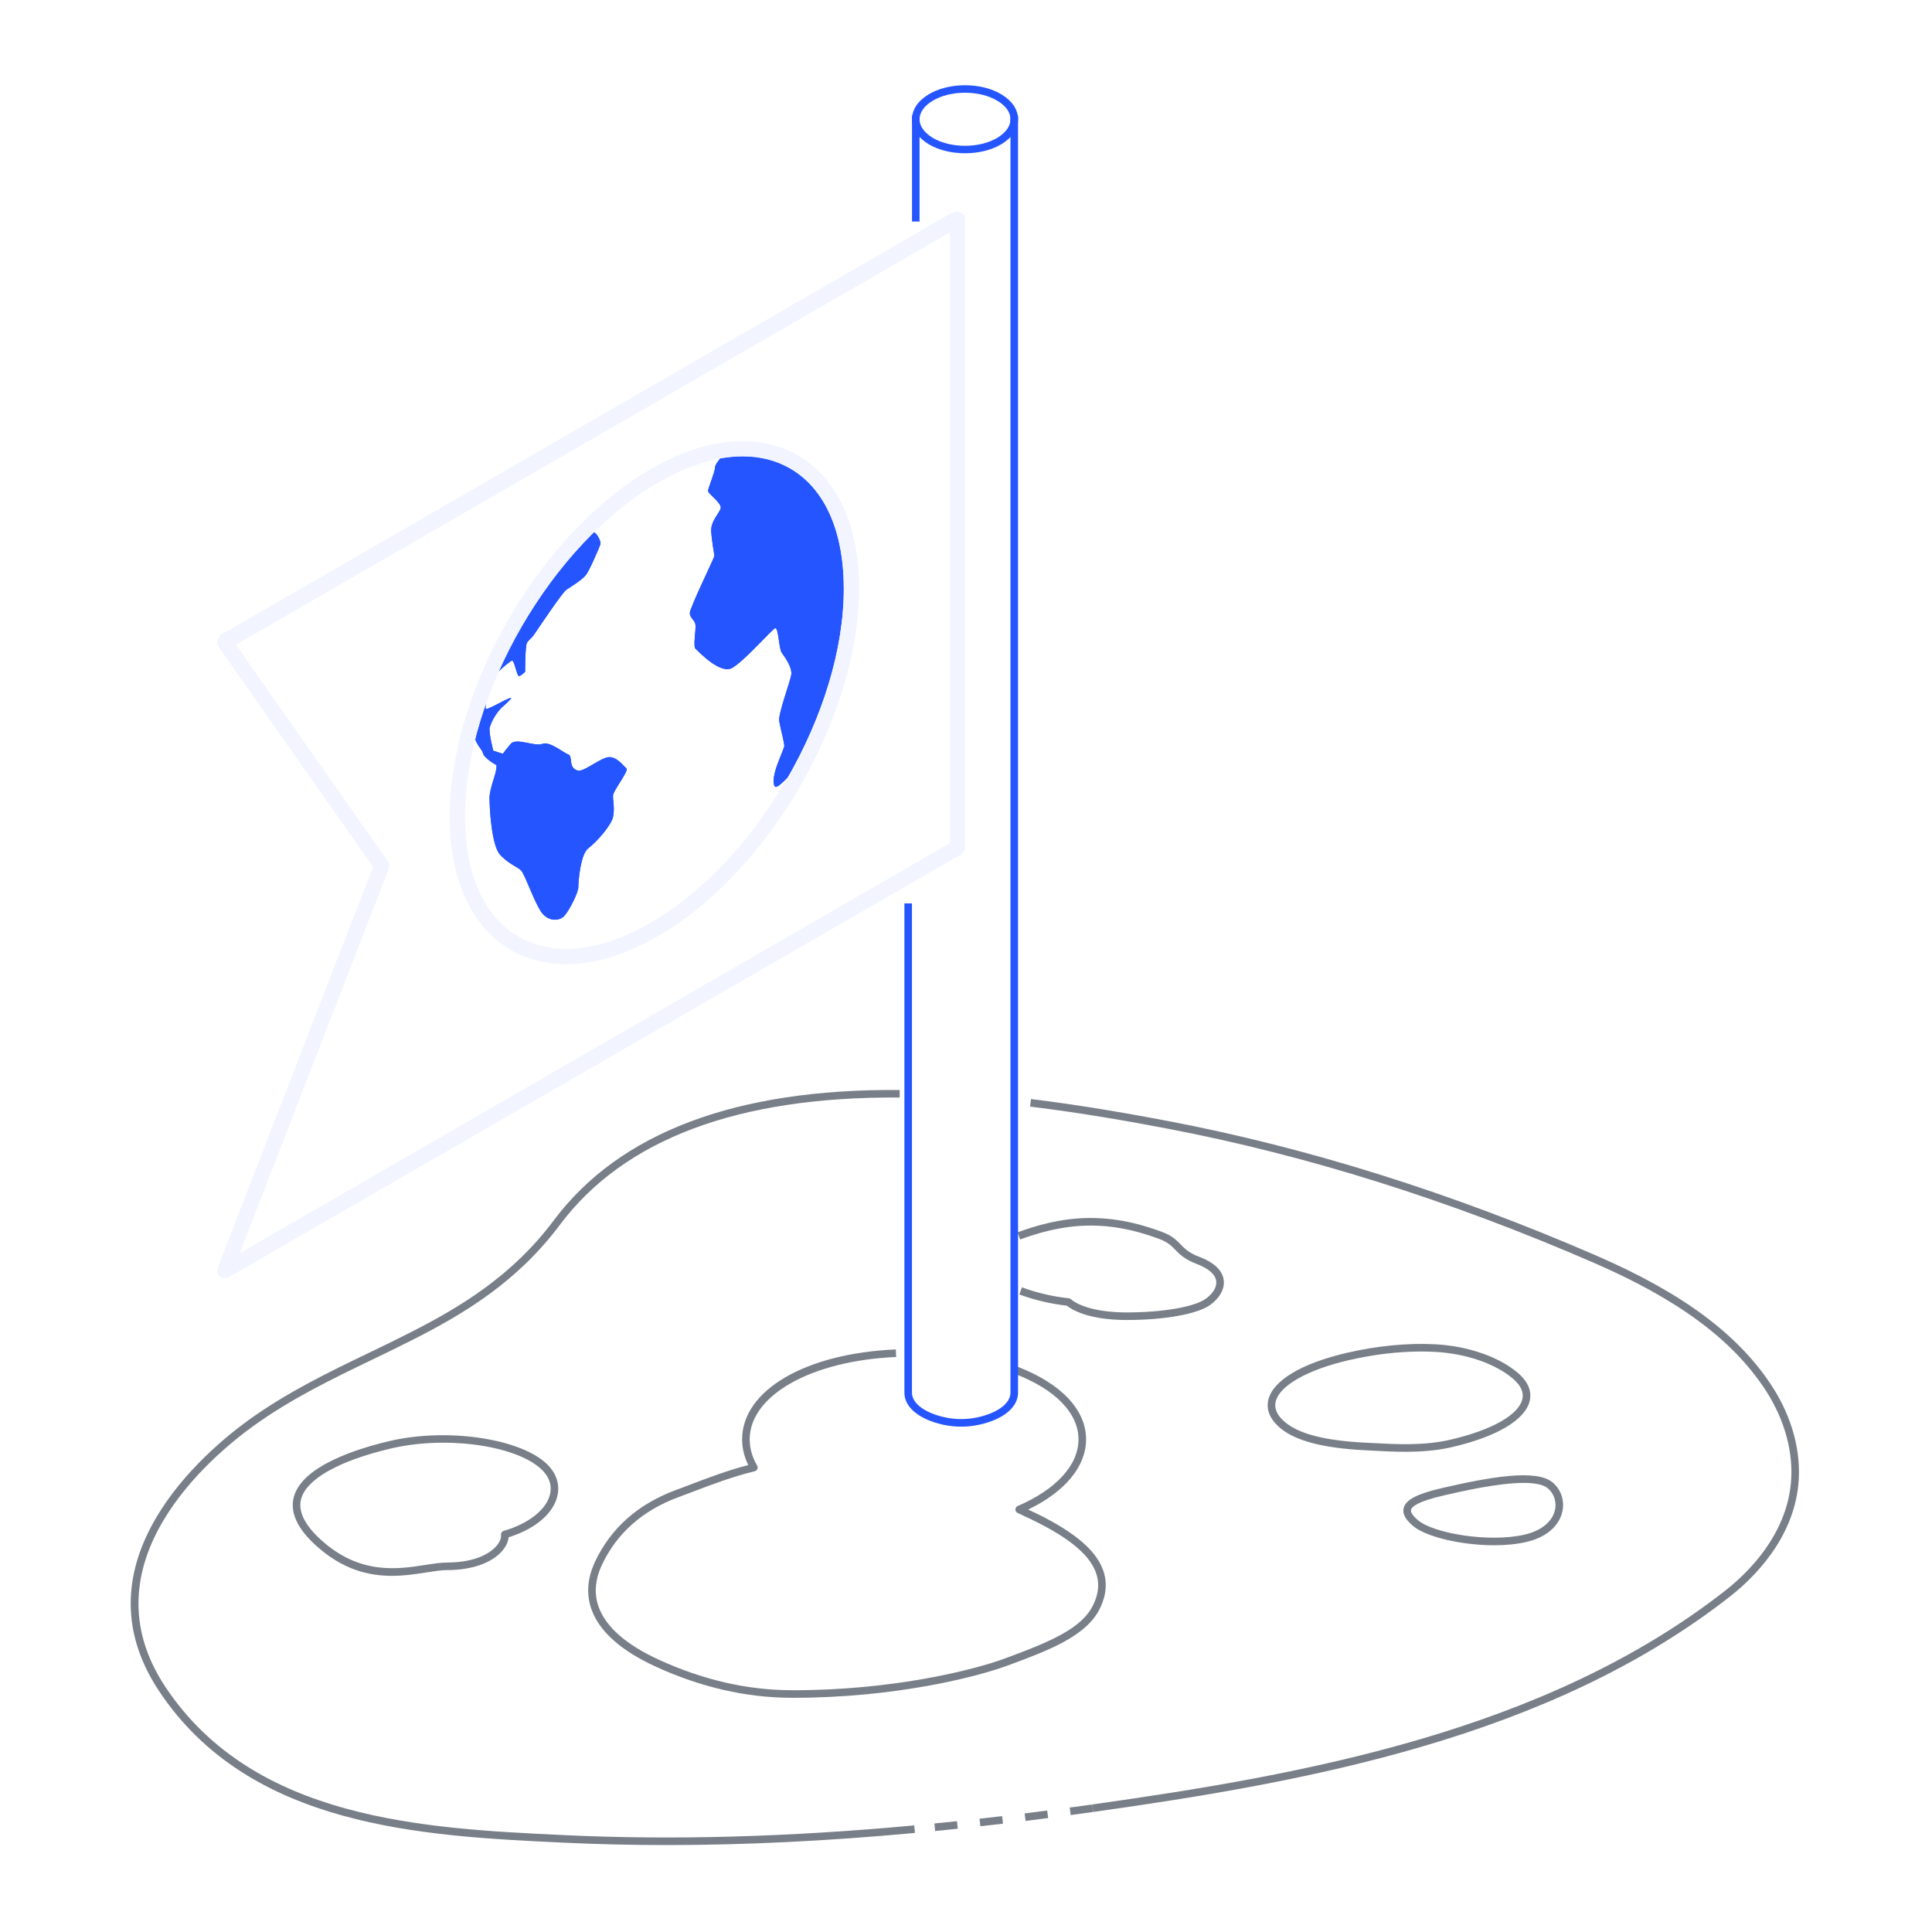 <?xml version="1.0" encoding="UTF-8"?> <svg xmlns="http://www.w3.org/2000/svg" width="80" height="80" viewBox="0 0 80 80" fill="none"> <path d="M27.61 76.4C26.146 76.4 24.713 76.366 23.3 76.299C17.527 76.025 10.343 75.683 6.584 70.02C3.032 64.667 8.521 60.084 10.288 58.806C11.889 57.65 13.61 56.82 15.275 56.018C15.85 55.741 16.445 55.454 17.021 55.16C19.077 54.111 21.216 52.824 22.932 50.531C25.652 46.895 30.473 45.078 37.255 45.134L37.253 45.447C30.564 45.396 25.84 47.168 23.183 50.719C21.429 53.063 19.254 54.373 17.164 55.44C16.585 55.735 15.988 56.023 15.411 56.301C13.759 57.097 12.05 57.92 10.472 59.061C8.762 60.297 3.448 64.726 6.846 69.847C10.516 75.377 17.613 75.715 23.315 75.986C27.854 76.202 32.611 76.07 37.857 75.586L37.886 75.898C34.257 76.233 30.861 76.4 27.61 76.4Z" fill="#797F88"></path> <path d="M44.336 75.158L44.294 74.847C44.604 74.805 44.915 74.762 45.225 74.719L45.269 75.029C44.958 75.073 44.647 75.116 44.336 75.158ZM42.467 75.4L42.429 75.089C42.74 75.051 43.051 75.011 43.361 74.971L43.402 75.282C43.09 75.322 42.779 75.362 42.467 75.4ZM40.596 75.621L40.561 75.309C40.873 75.275 41.184 75.239 41.495 75.202L41.532 75.514C41.22 75.55 40.908 75.586 40.596 75.621ZM38.722 75.818L38.691 75.506C39.003 75.475 39.315 75.444 39.627 75.411L39.66 75.723C39.347 75.756 39.035 75.788 38.722 75.818Z" fill="#797F88"></path> <path d="M45.269 75.029L45.226 74.719C54.014 73.483 64.011 71.678 71.439 65.864C72.362 65.14 73.943 63.604 74.155 61.437C74.279 60.165 73.906 58.788 73.106 57.56C71.752 55.484 69.497 53.811 66.009 52.295C60.038 49.699 54.078 47.825 48.295 46.726C46.813 46.444 44.833 46.087 42.653 45.822L42.691 45.51C44.904 45.779 46.983 46.157 48.354 46.417C54.159 47.522 60.141 49.402 66.134 52.007C69.681 53.549 71.98 55.259 73.368 57.389C74.208 58.677 74.598 60.125 74.467 61.468C74.244 63.751 72.595 65.356 71.632 66.11C64.144 71.973 54.097 73.788 45.269 75.029Z" fill="#797F88"></path> <path d="M32.855 70.302C32.821 70.302 32.787 70.302 32.753 70.302C30.889 70.296 29.004 69.861 27.149 69.01C25.722 68.355 24.83 67.564 24.499 66.659C24.268 66.028 24.316 65.356 24.642 64.662C25.293 63.278 26.415 62.282 27.978 61.702C28.166 61.632 28.359 61.559 28.557 61.484C29.29 61.205 30.115 60.89 30.983 60.665C30.814 60.316 30.728 59.957 30.729 59.595C30.737 57.566 33.355 56.037 37.094 55.877L37.108 56.19C33.601 56.34 31.05 57.773 31.043 59.596C31.042 59.965 31.146 60.333 31.352 60.69C31.377 60.733 31.38 60.785 31.36 60.83C31.341 60.876 31.301 60.91 31.253 60.921C30.332 61.143 29.448 61.48 28.669 61.777C28.47 61.853 28.276 61.926 28.087 61.996C26.604 62.546 25.541 63.488 24.926 64.796C24.637 65.411 24.592 66.002 24.793 66.551C25.095 67.374 25.932 68.106 27.28 68.725C29.094 69.557 30.936 69.982 32.754 69.988C32.788 69.989 32.822 69.989 32.855 69.989C36.964 69.989 40.297 69.161 41.627 68.668C43.53 67.963 44.812 67.426 45.278 66.435C45.499 65.965 45.532 65.533 45.378 65.113C45.086 64.314 44.137 63.569 42.392 62.768C42.306 62.729 42.221 62.688 42.134 62.646C42.078 62.62 42.044 62.563 42.045 62.501C42.046 62.44 42.083 62.385 42.14 62.361C43.736 61.673 44.654 60.669 44.658 59.605C44.662 58.522 43.703 57.532 42.027 56.889L42.139 56.596C43.944 57.288 44.976 58.385 44.972 59.606C44.968 60.727 44.099 61.772 42.575 62.507C44.368 63.336 45.353 64.131 45.673 65.005C45.854 65.501 45.817 66.027 45.562 66.568C45.007 67.75 43.418 68.339 41.736 68.962C40.387 69.462 37.009 70.302 32.855 70.302Z" fill="#797F88"></path> <path d="M46.656 54.658C45.551 54.658 44.656 54.442 44.178 54.066C43.493 53.987 42.831 53.83 42.208 53.601L42.316 53.306C42.93 53.532 43.583 53.685 44.258 53.76C44.289 53.763 44.318 53.776 44.342 53.795C44.748 54.139 45.61 54.344 46.646 54.345C48.134 54.345 49.445 54.12 49.92 53.784C50.227 53.568 50.391 53.292 50.361 53.048C50.325 52.771 50.05 52.527 49.563 52.342C49.053 52.149 48.845 51.935 48.661 51.746C48.497 51.578 48.355 51.433 48.004 51.303C47.302 51.045 46.345 50.749 45.155 50.748C43.954 50.748 42.917 51.076 42.241 51.324L42.133 51.029C42.831 50.774 43.904 50.434 45.151 50.434C46.394 50.435 47.386 50.742 48.112 51.009C48.531 51.163 48.711 51.348 48.885 51.527C49.062 51.709 49.23 51.88 49.674 52.049C50.435 52.338 50.637 52.731 50.672 53.009C50.717 53.37 50.504 53.756 50.101 54.041C49.569 54.416 48.217 54.658 46.656 54.658Z" fill="#797F88"></path> <path d="M18.355 59.739C17.636 59.739 16.908 59.813 16.235 59.968C14.058 60.473 12.685 61.24 12.468 62.073C12.336 62.578 12.612 63.146 13.289 63.76C14.899 65.223 16.469 64.978 17.614 64.8C17.956 64.747 18.251 64.701 18.515 64.701C19.798 64.7 20.356 64.237 20.537 64.038C20.685 63.875 20.761 63.699 20.747 63.554C20.74 63.479 20.787 63.41 20.86 63.389C21.907 63.085 22.642 62.496 22.78 61.853C22.864 61.459 22.713 61.085 22.343 60.772C21.57 60.117 19.986 59.739 18.355 59.739ZM16.226 65.252C15.272 65.252 14.188 65.002 13.078 63.992C12.308 63.293 12.001 62.621 12.165 61.994C12.503 60.694 14.816 59.975 16.164 59.663C18.444 59.135 21.366 59.533 22.546 60.533C23.003 60.919 23.195 61.411 23.086 61.918C22.928 62.662 22.174 63.306 21.06 63.656C21.041 63.853 20.941 64.059 20.769 64.249C20.328 64.735 19.506 65.014 18.515 65.014C18.275 65.014 17.991 65.059 17.663 65.11C17.235 65.176 16.75 65.252 16.226 65.252Z" fill="#797F88"></path> <path d="M58.855 55.963C57.898 55.963 56.87 56.085 55.849 56.322C54.143 56.717 52.983 57.373 52.824 58.035C52.753 58.325 52.882 58.611 53.208 58.886C53.781 59.372 54.855 59.65 56.49 59.736L56.726 59.748C57.826 59.807 58.963 59.869 60.048 59.617C61.761 59.221 62.878 58.593 63.036 57.94C63.106 57.652 62.974 57.364 62.644 57.084C61.905 56.459 60.697 56.045 59.414 55.978C59.231 55.968 59.044 55.963 58.855 55.963ZM58.195 60.115C57.696 60.115 57.199 60.088 56.709 60.061L56.473 60.049C54.767 59.959 53.632 59.657 53.005 59.126C52.478 58.68 52.45 58.246 52.519 57.962C52.712 57.16 53.901 56.451 55.778 56.016C57.029 55.726 58.292 55.605 59.431 55.664C60.78 55.735 62.057 56.177 62.847 56.845C63.38 57.297 63.41 57.73 63.341 58.014C63.152 58.797 61.977 59.493 60.119 59.923C59.483 60.07 58.838 60.115 58.195 60.115Z" fill="#797F88"></path> <path d="M63.094 61.404C62.02 61.404 60.474 61.763 59.761 61.928C58.719 62.169 58.461 62.382 58.428 62.519C58.404 62.62 58.504 62.769 58.719 62.951C59.36 63.493 61.659 63.886 63.132 63.545C63.811 63.388 64.267 63.022 64.384 62.542C64.466 62.2 64.355 61.849 64.092 61.627C63.902 61.466 63.538 61.404 63.094 61.404ZM61.868 63.986C60.504 63.986 59.042 63.635 58.517 63.191C58.312 63.017 58.049 62.752 58.123 62.445C58.206 62.104 58.674 61.858 59.691 61.622C61.681 61.161 63.617 60.814 64.295 61.388C64.648 61.687 64.799 62.158 64.688 62.616C64.543 63.215 64.002 63.665 63.203 63.85C62.798 63.944 62.338 63.986 61.868 63.986Z" fill="#797F88"></path> <path d="M38.077 9.173H37.764V4.781H38.077V9.173Z" fill="#2555FF"></path> <path d="M39.802 59.075C39.553 59.075 39.303 59.048 39.061 58.996C38.067 58.78 37.449 58.273 37.449 57.672V37.409H37.763V57.672C37.763 58.11 38.298 58.509 39.128 58.689C39.569 58.785 40.035 58.785 40.477 58.689C41.306 58.509 41.841 58.11 41.841 57.672V4.781H42.155V57.672C42.155 58.273 41.537 58.78 40.543 58.996C40.301 59.048 40.051 59.075 39.802 59.075Z" fill="#2555FF"></path> <path d="M39.96 3.84C39.467 3.84 38.975 3.952 38.6 4.185C38.263 4.392 38.077 4.658 38.077 4.938C38.077 5.217 38.263 5.483 38.6 5.694C39.35 6.152 40.57 6.152 41.319 5.694C41.656 5.483 41.842 5.217 41.842 4.938C41.842 4.658 41.656 4.392 41.319 4.185C40.944 3.952 40.452 3.84 39.96 3.84ZM39.96 6.346C39.408 6.346 38.856 6.218 38.435 5.96C38.002 5.694 37.764 5.33 37.764 4.938C37.764 4.545 38.002 4.185 38.435 3.918C39.276 3.4 40.643 3.4 41.484 3.918C41.917 4.185 42.156 4.545 42.156 4.938C42.156 5.33 41.917 5.694 41.484 5.96C41.064 6.218 40.512 6.346 39.96 6.346Z" fill="#2555FF"></path> <path d="M9.761 26.694L16.061 35.673C16.12 35.759 16.134 35.869 16.096 35.967L9.922 51.898L39.331 34.918V9.622L9.761 26.694ZM9.307 52.928C9.234 52.928 9.161 52.903 9.103 52.853C9.002 52.766 8.966 52.625 9.014 52.501L15.451 35.896L9.05 26.774C9 26.702 8.982 26.612 9.001 26.526C9.02 26.44 9.074 26.366 9.15 26.322L39.488 8.806C39.585 8.749 39.705 8.749 39.802 8.806C39.899 8.862 39.959 8.966 39.959 9.079V35.099C39.959 35.211 39.899 35.314 39.802 35.371L9.464 52.886C9.415 52.914 9.361 52.928 9.307 52.928Z" fill="#F2F5FF"></path> <path d="M29.894 18.789C29.894 18.977 29.607 19.181 29.607 19.363C29.607 19.545 29.32 20.21 29.32 20.329C29.32 20.445 29.894 20.837 29.842 21.044C29.789 21.255 29.424 21.581 29.45 22.004C29.476 22.425 29.581 22.964 29.581 23.024C29.581 23.084 28.564 25.174 28.564 25.383C28.564 25.591 28.772 25.672 28.798 25.871C28.824 26.07 28.694 26.763 28.798 26.859C28.903 26.954 29.816 27.938 30.311 27.661C30.807 27.384 31.928 26.107 32.084 26.017C32.241 25.926 32.241 26.841 32.371 27.028C32.502 27.215 32.815 27.635 32.763 27.949C32.711 28.264 32.215 29.563 32.267 29.865C32.319 30.168 32.476 30.737 32.476 30.887C32.476 31.037 31.85 32.203 32.084 32.564C32.175 32.704 32.741 32.089 33.401 31.283C34.568 28.98 35.268 26.489 35.268 24.215C35.268 20.269 33.16 18.108 30.169 18.428C30.007 18.597 29.894 18.735 29.894 18.789Z" fill="#2555FF"></path> <path d="M19.618 30.306C19.644 30.801 19.983 31.04 19.996 31.182C20.007 31.307 20.31 31.552 20.56 31.681C20.556 31.7 20.555 31.718 20.557 31.733C20.583 31.968 20.27 32.638 20.27 33.038C20.27 33.437 20.348 35.011 20.713 35.4C21.078 35.788 21.418 35.887 21.574 36.039C21.73 36.192 22.148 37.42 22.435 37.794C22.721 38.167 23.173 38.151 23.381 37.91C23.59 37.67 23.947 36.95 23.947 36.74C23.947 36.53 24.026 35.376 24.365 35.12C24.704 34.865 25.304 34.182 25.382 33.841C25.46 33.499 25.382 33.175 25.382 32.955C25.382 32.734 26.084 31.889 25.927 31.805C25.851 31.764 25.493 31.224 25.082 31.378C24.649 31.541 24.135 31.972 23.921 31.907C23.504 31.78 23.739 31.313 23.53 31.239C23.322 31.166 22.748 30.676 22.461 30.803C22.174 30.929 21.37 30.539 21.157 30.795C21.157 30.795 20.982 30.992 20.821 31.212L20.426 31.084C20.426 31.084 20.217 30.299 20.282 30.104C20.424 29.671 20.703 29.35 20.848 29.231C20.998 29.107 21.199 28.9 21.16 28.901C20.977 28.904 20.104 29.477 20.106 29.33C20.112 28.932 20.148 28.526 20.191 28.431C20.438 27.889 21.069 27.428 21.186 27.36C21.304 27.292 21.395 28.025 21.499 27.995C21.602 27.965 21.746 27.815 21.746 27.815C21.746 27.815 21.742 26.754 21.82 26.619C21.898 26.484 22.004 26.44 22.122 26.267C22.239 26.095 23.282 24.533 23.452 24.42C23.621 24.307 24.078 24.029 24.247 23.826C24.417 23.623 24.808 22.678 24.86 22.544C24.912 22.409 24.625 21.869 24.43 22.042C24.234 22.214 23.53 22.832 23.465 22.807C23.447 22.801 23.395 22.76 23.332 22.704C21.804 24.485 20.553 26.639 19.767 28.846C19.684 29.418 19.605 30.057 19.618 30.306Z" fill="#2555FF"></path> <g filter="url(#filter0_f_972_7704)"> <path d="M29.894 18.789C29.894 18.977 29.607 19.181 29.607 19.363C29.607 19.545 29.32 20.21 29.32 20.329C29.32 20.445 29.894 20.837 29.842 21.044C29.789 21.255 29.424 21.581 29.45 22.004C29.476 22.425 29.581 22.964 29.581 23.024C29.581 23.084 28.564 25.174 28.564 25.383C28.564 25.591 28.772 25.672 28.798 25.871C28.824 26.07 28.694 26.763 28.798 26.859C28.903 26.954 29.816 27.938 30.311 27.661C30.807 27.384 31.928 26.107 32.084 26.017C32.241 25.926 32.241 26.841 32.371 27.028C32.502 27.215 32.815 27.635 32.763 27.949C32.711 28.264 32.215 29.563 32.267 29.865C32.319 30.168 32.476 30.737 32.476 30.887C32.476 31.037 31.85 32.203 32.084 32.564C32.175 32.704 32.741 32.089 33.401 31.283C34.568 28.98 35.268 26.489 35.268 24.215C35.268 20.269 33.16 18.108 30.169 18.428C30.007 18.597 29.894 18.735 29.894 18.789Z" fill="#2555FF"></path> </g> <g filter="url(#filter1_f_972_7704)"> <path d="M19.618 30.306C19.644 30.801 19.983 31.04 19.996 31.182C20.007 31.307 20.31 31.552 20.56 31.681C20.556 31.7 20.555 31.718 20.557 31.733C20.583 31.968 20.27 32.638 20.27 33.038C20.27 33.437 20.348 35.011 20.713 35.4C21.078 35.788 21.418 35.887 21.574 36.039C21.73 36.192 22.148 37.419 22.435 37.794C22.721 38.167 23.173 38.151 23.381 37.91C23.59 37.67 23.947 36.95 23.947 36.74C23.947 36.53 24.026 35.376 24.365 35.12C24.704 34.865 25.304 34.182 25.382 33.841C25.46 33.499 25.382 33.175 25.382 32.955C25.382 32.734 26.084 31.889 25.927 31.805C25.851 31.764 25.493 31.224 25.082 31.378C24.649 31.541 24.135 31.972 23.921 31.907C23.504 31.78 23.739 31.313 23.53 31.239C23.322 31.166 22.748 30.676 22.461 30.803C22.174 30.929 21.37 30.539 21.157 30.795C21.157 30.795 20.982 30.992 20.821 31.212L20.426 31.084C20.426 31.084 20.217 30.299 20.282 30.104C20.424 29.671 20.703 29.35 20.848 29.231C20.998 29.107 21.199 28.9 21.16 28.901C20.977 28.904 20.104 29.477 20.106 29.33C20.112 28.932 20.148 28.526 20.191 28.431C20.438 27.889 21.069 27.428 21.186 27.36C21.304 27.292 21.395 28.025 21.499 27.995C21.602 27.965 21.746 27.815 21.746 27.815C21.746 27.815 21.742 26.754 21.82 26.619C21.898 26.484 22.004 26.44 22.122 26.267C22.239 26.095 23.282 24.533 23.452 24.42C23.621 24.307 24.078 24.029 24.247 23.826C24.417 23.623 24.808 22.678 24.86 22.544C24.912 22.409 24.625 21.869 24.43 22.042C24.234 22.214 23.53 22.832 23.465 22.807C23.447 22.801 23.395 22.76 23.332 22.704C21.804 24.485 20.553 26.639 19.767 28.846C19.684 29.418 19.605 30.057 19.618 30.306Z" fill="#2555FF"></path> </g> <path d="M30.752 18.895C29.687 18.895 28.495 19.259 27.253 19.978C22.842 22.528 19.253 28.734 19.253 33.811C19.253 36.197 20.042 37.965 21.476 38.792C22.916 39.623 24.856 39.417 26.939 38.213C31.351 35.662 34.94 29.456 34.94 24.379C34.94 21.995 34.15 20.225 32.718 19.397C32.136 19.061 31.473 18.895 30.752 18.895ZM23.439 39.922C22.61 39.922 21.842 39.727 21.162 39.335C19.526 38.392 18.626 36.43 18.626 33.811C18.626 28.534 22.355 22.086 26.939 19.435C29.225 18.111 31.388 17.907 33.031 18.854C34.666 19.799 35.567 21.76 35.567 24.379C35.567 29.656 31.838 36.106 27.253 38.756C25.913 39.531 24.616 39.922 23.439 39.922Z" fill="#F2F5FF"></path> <g filter="url(#filter2_f_972_7704)"> <path d="M9.761 26.694L16.061 35.673C16.12 35.759 16.134 35.869 16.096 35.967L9.922 51.898L39.331 34.918V9.622L9.761 26.694ZM9.307 52.928C9.234 52.928 9.161 52.903 9.103 52.853C9.002 52.766 8.966 52.625 9.014 52.501L15.451 35.896L9.05 26.774C9 26.702 8.982 26.612 9.001 26.526C9.02 26.44 9.074 26.366 9.15 26.322L39.488 8.806C39.585 8.749 39.705 8.749 39.802 8.806C39.899 8.862 39.959 8.966 39.959 9.079V35.099C39.959 35.211 39.899 35.314 39.802 35.371L9.464 52.886C9.415 52.914 9.361 52.928 9.307 52.928Z" fill="#F2F5FF"></path> </g> <g filter="url(#filter3_f_972_7704)"> <path d="M30.752 18.895C29.687 18.895 28.495 19.259 27.253 19.978C22.842 22.528 19.253 28.734 19.253 33.811C19.253 36.197 20.042 37.965 21.476 38.792C22.916 39.623 24.856 39.417 26.939 38.213C31.351 35.662 34.94 29.456 34.94 24.379C34.94 21.995 34.15 20.225 32.718 19.397C32.136 19.061 31.473 18.895 30.752 18.895ZM23.439 39.922C22.61 39.922 21.842 39.727 21.162 39.335C19.526 38.392 18.626 36.43 18.626 33.811C18.626 28.534 22.355 22.086 26.939 19.435C29.225 18.111 31.388 17.907 33.031 18.854C34.666 19.799 35.567 21.76 35.567 24.379C35.567 29.656 31.838 36.106 27.253 38.756C25.913 39.531 24.616 39.922 23.439 39.922Z" fill="#F2F5FF"></path> </g> <path d="M9.396 26.866L9.082 26.322L39.42 8.806L39.734 9.349L9.396 26.866Z" fill="#F2F5FF"></path> <defs> <filter id="filter0_f_972_7704" x="20.564" y="10.397" width="22.705" height="30.188" filterUnits="userSpaceOnUse" color-interpolation-filters="sRGB"> <feFlood flood-opacity="0" result="BackgroundImageFix"></feFlood> <feBlend mode="normal" in="SourceGraphic" in2="BackgroundImageFix" result="shape"></feBlend> <feGaussianBlur stdDeviation="4" result="effect1_foregroundBlur_972_7704"></feGaussianBlur> </filter> <filter id="filter1_f_972_7704" x="11.616" y="14.008" width="22.334" height="32.076" filterUnits="userSpaceOnUse" color-interpolation-filters="sRGB"> <feFlood flood-opacity="0" result="BackgroundImageFix"></feFlood> <feBlend mode="normal" in="SourceGraphic" in2="BackgroundImageFix" result="shape"></feBlend> <feGaussianBlur stdDeviation="4" result="effect1_foregroundBlur_972_7704"></feGaussianBlur> </filter> <filter id="filter2_f_972_7704" x="6.993" y="6.763" width="34.966" height="48.165" filterUnits="userSpaceOnUse" color-interpolation-filters="sRGB"> <feFlood flood-opacity="0" result="BackgroundImageFix"></feFlood> <feBlend mode="normal" in="SourceGraphic" in2="BackgroundImageFix" result="shape"></feBlend> <feGaussianBlur stdDeviation="1" result="effect1_foregroundBlur_972_7704"></feGaussianBlur> </filter> <filter id="filter3_f_972_7704" x="16.626" y="16.267" width="20.941" height="25.655" filterUnits="userSpaceOnUse" color-interpolation-filters="sRGB"> <feFlood flood-opacity="0" result="BackgroundImageFix"></feFlood> <feBlend mode="normal" in="SourceGraphic" in2="BackgroundImageFix" result="shape"></feBlend> <feGaussianBlur stdDeviation="1" result="effect1_foregroundBlur_972_7704"></feGaussianBlur> </filter> </defs> </svg> 